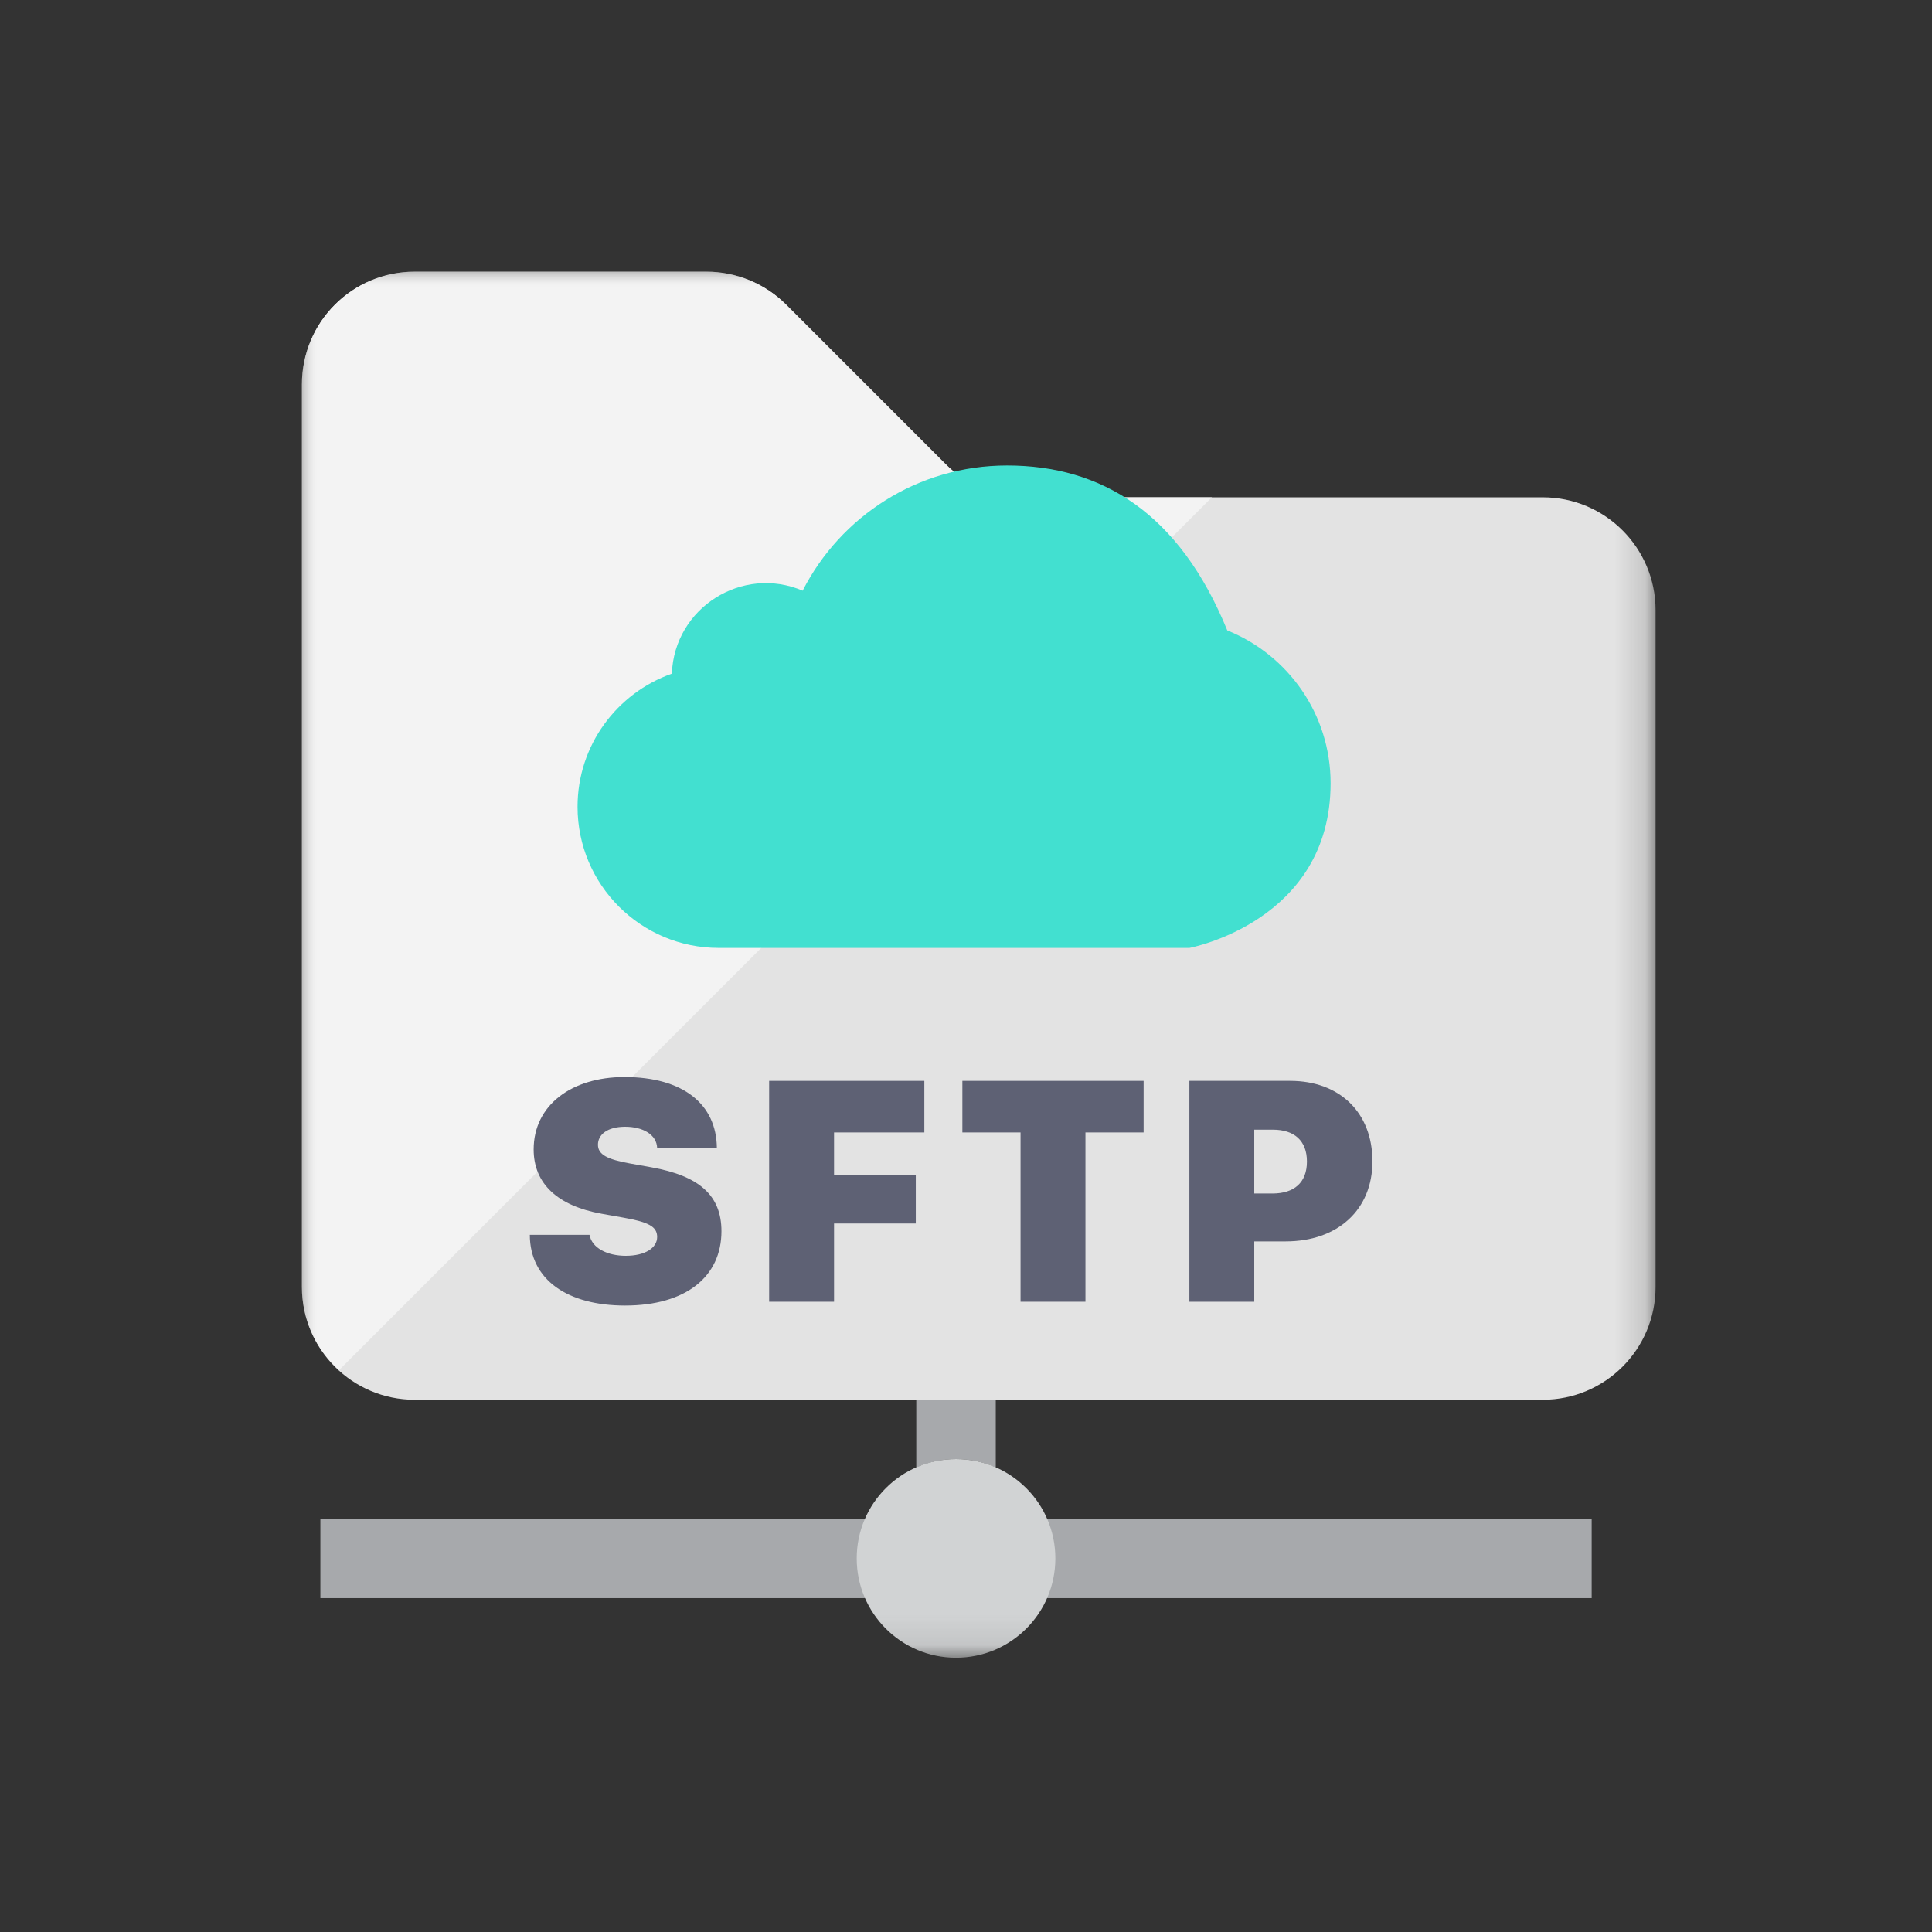 <?xml version="1.0" encoding="UTF-8"?>
<svg width="64px" height="64px" viewBox="0 0 64 64" version="1.1" xmlns="http://www.w3.org/2000/svg" xmlns:xlink="http://www.w3.org/1999/xlink">
    <rect x="0" y="0" width="64" height="64" fill="#333333" stroke="none"/>
    <!-- Generator: Sketch 52.2 (67145) - http://www.bohemiancoding.com/sketch -->
    <title>Icons / Icon / SFTP Download</title>
    <desc>Created with Sketch.</desc>
    <defs>
        <polygon id="path-1" points="0 45.914 44.843 45.914 44.843 0 0 0"></polygon>
    </defs>
    <g id="Icons-/-Icon-/-SFTP-Download" stroke="none" stroke-width="1" fill="none" fill-rule="evenodd">
        <g id="Group-16" transform="translate(10, 9)">
            <g id="Group-14">
                <path d="M21.67,39.334 C22.138,39.334 22.582,39.434 22.986,39.612 L22.986,9.886 L20.353,9.886 L20.353,39.612 C20.757,39.435 21.201,39.334 21.67,39.334" id="Fill-1" fill="#A7A9AC"></path>
                <mask id="mask-2" fill="white">
                    <use xlink:href="#path-1"></use>
                </mask>
                <g id="Clip-4"></g>
                <polygon id="Fill-3" fill="#A7A9AC" mask="url(#mask-2)" points="0.613 43.94 42.726 43.94 42.726 41.308 0.613 41.308"></polygon>
                <path d="M24.96,42.624 C24.96,44.441 23.488,45.914 21.669,45.914 C19.852,45.914 18.38,44.441 18.38,42.624 C18.38,40.807 19.852,39.333 21.669,39.333 C23.488,39.333 24.96,40.807 24.96,42.624" id="Fill-5" fill="#D1D3D4" mask="url(#mask-2)"></path>
                <path d="M0,3.737 C0,1.673 1.673,-0 3.736,-0 L13.4,-0 C14.391,-0 15.342,0.394 16.042,1.095 L21.327,6.379 C22.028,7.08 22.979,7.474 23.969,7.474 L41.106,7.474 C43.17,7.474 44.843,9.147 44.843,11.212 L44.843,33.633 C44.843,35.696 43.17,37.369 41.106,37.369 L3.736,37.369 C1.673,37.369 0,35.696 0,33.633 L0,3.737 Z" id="Fill-6" fill="#E3E3E3" mask="url(#mask-2)"></path>
                <path d="M23.969,7.474 C22.979,7.474 22.027,7.08 21.327,6.379 L16.043,1.094 C15.341,0.394 14.39,-0.001 13.4,-0.001 L3.737,-0.001 C1.674,-0.001 0.001,1.672 0.001,3.737 L0.001,33.633 C0.001,34.729 0.481,35.705 1.232,36.388 L30.147,7.474 L23.969,7.474 Z" id="Fill-7" fill="#F3F3F3" mask="url(#mask-2)"></path>
                <path d="M34.078,16.945 C34.078,14.651 32.661,12.69 30.656,11.884 C29.068,7.999 26.502,6.42 23.359,6.42 C20.404,6.42 17.844,8.104 16.589,10.567 C14.591,9.716 12.339,11.129 12.256,13.316 C10.438,13.957 9.132,15.686 9.132,17.725 C9.132,20.308 11.226,22.401 13.809,22.401 L29.4,22.401 C29.4,22.401 34.078,21.535 34.078,16.945" id="Fill-8" fill="#42E0D0" mask="url(#mask-2)"></path>
                <path d="M9.528,31.906 C9.609,32.347 10.121,32.6 10.729,32.6 C11.374,32.6 11.769,32.337 11.769,31.977 C11.769,31.632 11.485,31.485 10.664,31.338 L9.93,31.207 C8.474,30.947 7.678,30.212 7.678,29.077 C7.678,27.605 8.944,26.678 10.684,26.678 C12.641,26.678 13.736,27.586 13.747,29.03 L11.769,29.03 C11.755,28.585 11.297,28.325 10.709,28.325 C10.112,28.325 9.808,28.59 9.808,28.92 C9.808,29.248 10.121,29.405 10.851,29.538 L11.587,29.67 C13.158,29.953 13.899,30.597 13.899,31.785 C13.899,33.29 12.723,34.248 10.705,34.248 C8.808,34.248 7.556,33.401 7.551,31.906 L9.528,31.906 Z" id="Fill-10" fill="#5E6174" mask="url(#mask-2)"></path>
                <polygon id="Fill-11" fill="#5E6174" mask="url(#mask-2)" points="15.479 34.122 15.479 26.805 20.62 26.805 20.62 28.514 17.629 28.514 17.629 29.918 20.337 29.918 20.337 31.53 17.629 31.53 17.629 34.122"></polygon>
                <polygon id="Fill-12" fill="#5E6174" mask="url(#mask-2)" points="23.807 34.122 23.807 28.514 21.88 28.514 21.88 26.805 27.884 26.805 27.884 28.514 25.957 28.514 25.957 34.122"></polygon>
                <path d="M31.549,30.537 L32.152,30.537 C32.868,30.537 33.294,30.177 33.294,29.478 C33.294,28.782 32.868,28.422 32.168,28.422 L31.549,28.422 L31.549,30.537 Z M32.74,26.805 C34.368,26.805 35.464,27.845 35.464,29.472 C35.464,31.085 34.302,32.123 32.594,32.123 L31.549,32.123 L31.549,34.122 L29.4,34.122 L29.4,26.805 L32.74,26.805 Z" id="Fill-13" fill="#5E6174" mask="url(#mask-2)"></path>
            </g>
        </g>
    </g>
</svg>